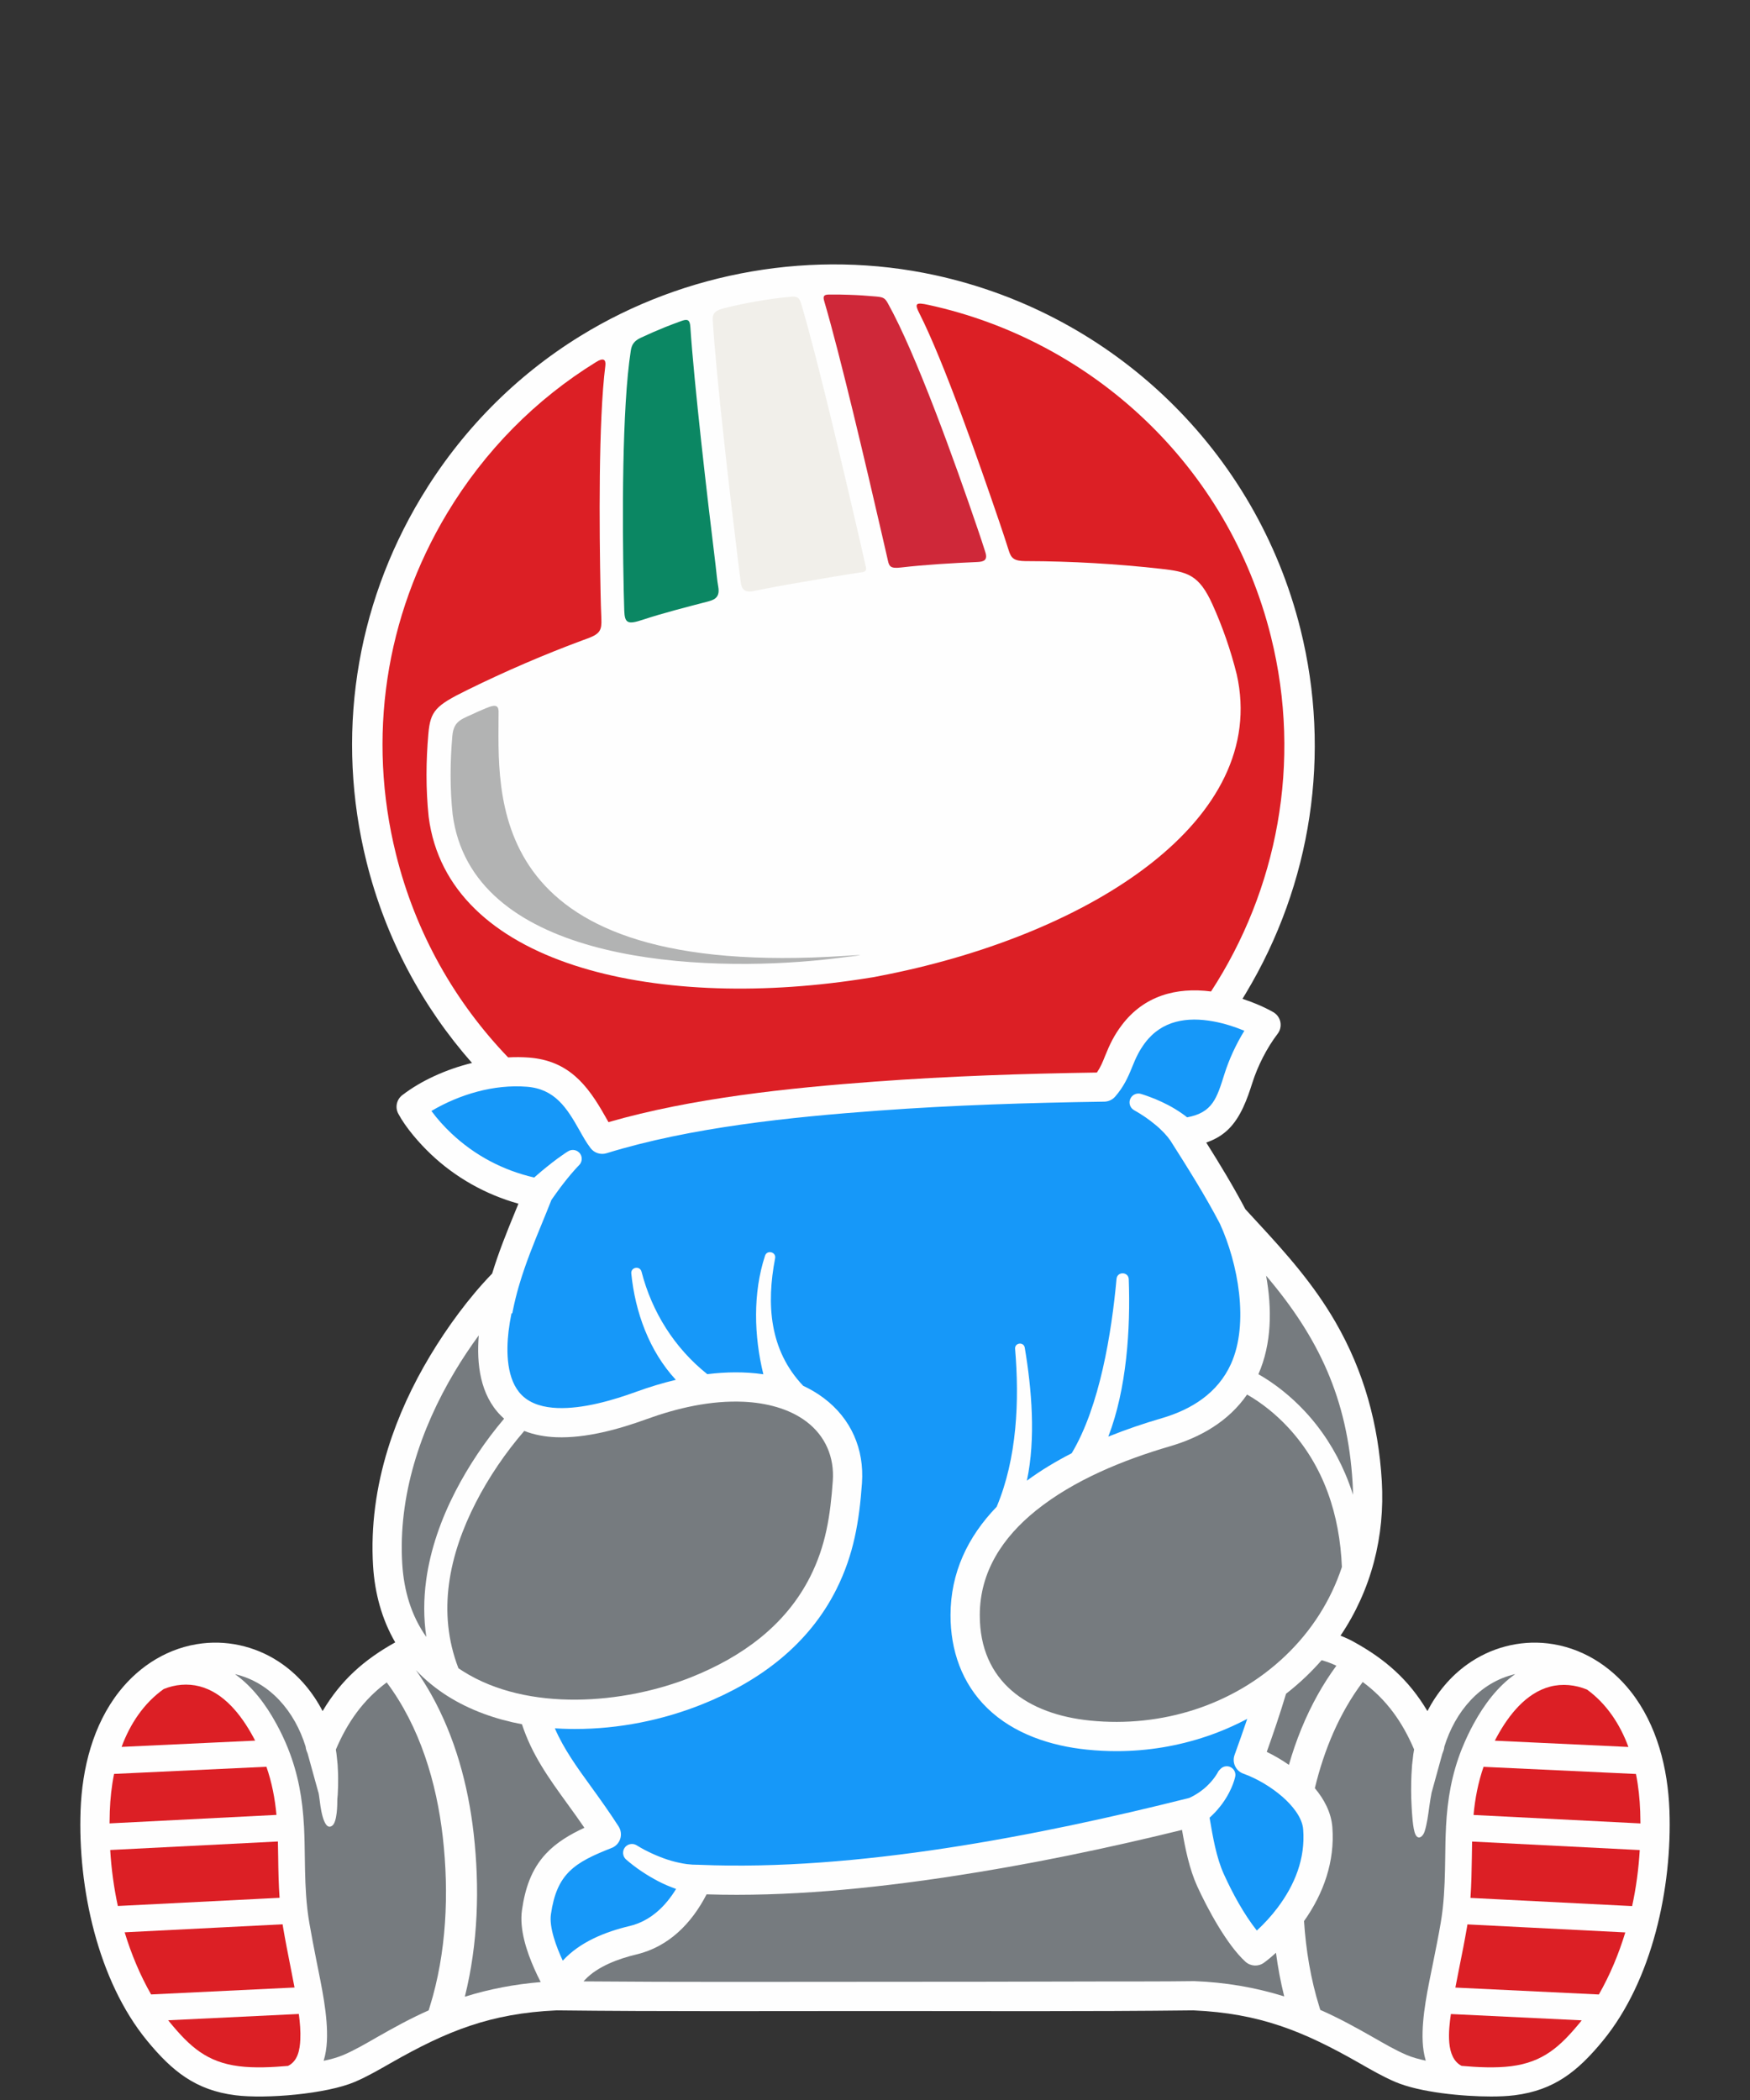 <?xml version="1.0" encoding="UTF-8"?>
<!DOCTYPE svg PUBLIC "-//W3C//DTD SVG 1.1//EN" "http://www.w3.org/Graphics/SVG/1.1/DTD/svg11.dtd">
<!-- Creator: CorelDRAW -->
<svg xmlns="http://www.w3.org/2000/svg" xml:space="preserve" width="500px" height="600px" version="1.1" style="shape-rendering:geometricPrecision; text-rendering:geometricPrecision; image-rendering:optimizeQuality; fill-rule:evenodd; clip-rule:evenodd"
viewBox="0 0 500 600"
 xmlns:xlink="http://www.w3.org/1999/xlink"
 xmlns:xodm="http://www.corel.com/coreldraw/odm/2003">
 <rect x="0" y="0" width="500" height="600" fill="#333333" stroke="none"/>
 <defs>
  <style type="text/css">
   <![CDATA[
    .fil0 {fill:#FEFEFE}
    .fil4 {fill:#B2B3B3}
    .fil5 {fill:#DC1F25}
    .fil1 {fill:#CF2839}
    .fil3 {fill:#F1EFEA}
    .fil6 {fill:#767B7F}
    .fil2 {fill:#0B8763}
    .fil7 {fill:#1698F9}
   ]]>
  </style>
 </defs>
 <g id="Ebene_x0020_1">
  <g id="_2272076427760">
   <path class="fil0" d="M267.15 78.62c51.2,11.14 91.76,50.29 104.42,101.18 8.83,35.49 3.19,72.72 -15.65,104.05 -0.31,0.51 -0.62,1.02 -0.93,1.53 3.12,1.02 6.23,2.34 8.81,3.81 1.06,0.61 1.8,1.65 2.03,2.85 0.22,1.2 -0.08,2.45 -0.84,3.39 -3.06,4.02 -5.66,9.16 -7.18,13.96 -1.46,4.6 -3.3,9.78 -6.81,13.23 -1.83,1.8 -3.98,3.01 -6.36,3.82 3.92,6.24 7.75,12.53 11.18,19.05 1.11,1.22 2.23,2.43 3.36,3.65 8.4,9.07 16.14,17.8 22.38,28.59 8.15,14.12 12.27,29.18 13.24,45.45 0.93,15.77 -2.99,31.1 -11.8,44.16 1.29,0.5 2.55,1.07 3.76,1.74 9.13,5.02 15.8,10.93 21.07,19.8 2.75,-5.27 6.55,-9.89 11.42,-13.36 6.63,-4.74 14.84,-6.93 22.95,-5.98 9.51,1.11 17.81,6.27 23.71,13.73 7.54,9.55 10.63,22 11.07,33.97 0.8,21.88 -4.81,48.54 -19.04,65.86 -7.14,8.68 -13.84,14.1 -25.16,15.54 -2.23,0.28 -4.54,0.36 -6.79,0.36 -7.87,0 -20.28,-1.13 -27.4,-4.19 -3.53,-1.51 -6.93,-3.49 -10.27,-5.39 -16.07,-9.17 -28.42,-14.16 -47.33,-15.03 -30.27,0.35 -60.69,0.19 -90.99,0.19 -30.3,0 -60.72,0.16 -91,-0.19 -18.9,0.87 -31.25,5.86 -47.33,15.03 -3.33,1.9 -6.73,3.88 -10.26,5.39 -8.09,3.47 -25.43,4.94 -34.19,3.83 -11.32,-1.44 -18.02,-6.86 -25.16,-15.54 -14.23,-17.31 -19.84,-43.98 -19.04,-65.86 0.44,-11.97 3.53,-24.42 11.07,-33.97 5.89,-7.46 14.2,-12.62 23.71,-13.73 8.11,-0.95 16.32,1.24 22.95,5.98 4.87,3.47 8.67,8.09 11.42,13.36 5.21,-8.77 11.78,-14.64 20.75,-19.63 -3.88,-6.67 -5.85,-14.15 -6.33,-21.84 -0.7,-11.28 0.89,-22.62 4.22,-33.39 2.88,-9.34 7.05,-18.28 12.07,-26.65 4.89,-8.14 11.07,-16.63 17.73,-23.49 1.84,-6.07 4.2,-11.91 6.61,-17.77 0.3,-0.73 0.6,-1.47 0.9,-2.2 -9.37,-2.62 -18.01,-7.47 -25.07,-14.19 -3.23,-3.07 -7.15,-7.55 -9.27,-11.55 -0.95,-1.79 -0.46,-4.03 1.15,-5.27 5.45,-4.19 12.58,-7.39 19.92,-9.2 -14.11,-16.01 -24.67,-35.51 -30.14,-57.48 -8.86,-35.62 -3.32,-72.63 15.6,-104.08 11.3,-18.8 26.8,-34.62 45.48,-46.13 30.04,-18.53 66.88,-24.89 101.36,-17.39z"/>
   <path class="fil1" d="M279.37 151.23c-6.58,-19.33 -17.65,-50.18 -25.7,-64.58 -0.83,-1.49 -1.29,-1.74 -3.35,-1.93 -2.56,-0.24 -5.15,-0.41 -7.74,-0.49 -1.93,-0.08 -3.87,-0.1 -5.82,-0.07 -1.47,0.02 -1.66,0.57 -1.25,1.94 4.62,15.7 12.01,47.27 16.53,66.88 0.55,2.37 1.11,4.77 1.65,7.19 0.36,1.63 0.71,2.32 3.66,1.98 7.1,-0.83 14.86,-1.26 21.93,-1.58 1.76,-0.08 2.98,-0.48 2.26,-2.76 -0.7,-2.23 -1.43,-4.42 -2.17,-6.58z"/>
   <path class="fil2" d="M205.22 167.68c-0.36,-2.03 -0.5,-3.95 -0.77,-6.22 -2.43,-19.74 -6.12,-51.74 -7.21,-68.08 -0.13,-1.96 -0.77,-2.29 -2.38,-1.73 -1.67,0.59 -3.32,1.22 -4.95,1.87 -2.31,0.94 -4.59,1.93 -6.82,2.98 -1.88,0.88 -2.59,1.91 -2.86,3.67 -2.55,16.32 -2.45,48.63 -2.02,68.79 0.04,1.82 0.09,3.65 0.15,5.5 0.13,3.57 0.95,4.04 5.2,2.64 6.08,-2.01 12.83,-3.7 18.96,-5.31 2.03,-0.53 3.16,-1.5 2.7,-4.11z"/>
   <path class="fil3" d="M215.86 86.15c-2.94,0.52 -5.88,1.13 -8.83,1.87 -2.66,0.66 -3.52,1.46 -3.39,3.5 1.03,16.48 4.77,48.69 7.26,69 0.23,1.91 0.48,3.85 0.73,5.79 0.25,2.06 1.19,3.08 3.57,2.59 4.64,-0.95 9.77,-1.91 14.46,-2.67 5.58,-0.98 11.19,-1.94 16.77,-2.76 0.76,-0.11 1.17,-0.5 0.98,-1.39 -0.51,-2.3 -1.61,-7.09 -1.74,-7.67 -4.64,-20.05 -12.07,-51.79 -16.76,-67.64 -0.59,-2.03 -1.39,-2.16 -3.39,-1.95 -3.21,0.31 -6.44,0.76 -9.66,1.33z"/>
   <path class="fil4" d="M136.52 203.34c3.48,-1.47 5.82,-2.8 5.93,-0.18 0.09,23.17 -5.46,75.24 94.39,70.22 7.48,-0.38 14.82,-1.11 1.43,0.48 -2.02,0.24 -4.05,0.45 -6.07,0.64 -36.69,3.3 -97.55,-0.69 -102.88,-41.87 -0.78,-7.38 -0.73,-14.89 -0.08,-22.36 0.42,-4.68 2.98,-4.81 7.28,-6.93z"/>
   <path class="fil5" d="M34.74 499.11l38.16 -1.79c-0.22,-0.43 -0.45,-0.85 -0.68,-1.27 -3.3,-6.02 -8.23,-12.43 -15.21,-14.24 -3.4,-0.88 -6.99,-0.55 -10.23,0.77 -5.73,4.07 -9.63,10.01 -12.04,16.53z"/>
   <path class="fil5" d="M31.3 520.97l47.69 -2.43c-0.44,-4.72 -1.31,-9.26 -2.87,-13.75l-43.53 2.04c-0.71,3.53 -1.09,7.12 -1.22,10.71 -0.04,1.14 -0.06,2.28 -0.07,3.43z"/>
   <path class="fil5" d="M33.67 544.57l46.21 -2.34c-0.28,-3.85 -0.35,-7.7 -0.4,-11.56 -0.02,-1.51 -0.04,-3.02 -0.08,-4.53l-47.91 2.43c0.32,5.38 1.04,10.74 2.18,16z"/>
   <path class="fil5" d="M85.38 575.42l-37.33 1.8c0.16,0.19 0.31,0.38 0.46,0.57 5.78,7.03 10.64,11.4 19.76,12.56 4.39,0.56 9.6,0.3 14.02,-0.09 2.8,-1.39 3.37,-4.59 3.51,-7.45 0.12,-2.43 -0.1,-4.96 -0.42,-7.39z"/>
   <path class="fil5" d="M43.17 569.84l40.98 -1.98c-0.38,-2.03 -0.78,-4.06 -1.18,-6.08 -0.73,-3.68 -1.45,-7.35 -2.08,-11.05 -0.06,-0.31 -0.11,-0.62 -0.15,-0.93l-45.12 2.29c1.86,6.15 4.37,12.17 7.55,17.75z"/>
   <path class="fil5" d="M427.09 497.34l38.17 1.79c-2.37,-6.44 -6.21,-12.31 -11.82,-16.39 -3.34,-1.38 -7.06,-1.76 -10.58,-0.84 -6.91,1.83 -11.8,8.17 -15.08,14.14 -0.23,0.44 -0.46,0.87 -0.69,1.3z"/>
   <path class="fil5" d="M421.01 518.56l47.69 2.42c-0.01,-1.14 -0.03,-2.29 -0.07,-3.44 -0.13,-3.58 -0.51,-7.17 -1.21,-10.69l-43.55 -2.04c-1.55,4.5 -2.42,9.03 -2.86,13.75z"/>
   <path class="fil5" d="M420.13 542.26l46.19 2.34c1.15,-5.27 1.86,-10.63 2.18,-16.01l-47.9 -2.43c-0.03,1.5 -0.05,3.01 -0.07,4.51 -0.06,3.87 -0.12,7.73 -0.4,11.59z"/>
   <path class="fil5" d="M415.82 567.88l41 1.97c3.18,-5.57 5.69,-11.59 7.55,-17.73l-45.1 -2.29c-0.05,0.3 -0.1,0.6 -0.15,0.91 -0.66,3.83 -1.42,7.65 -2.19,11.47 -0.38,1.89 -0.76,3.78 -1.11,5.67z"/>
   <path class="fil5" d="M417.6 590.25c4.46,0.4 9.71,0.66 14.13,0.1 9.12,-1.16 13.98,-5.53 19.75,-12.56 0.15,-0.18 0.3,-0.37 0.45,-0.55l-37.39 -1.8c-0.65,4.57 -1.59,12.42 3.06,14.81z"/>
   <path class="fil6" d="M201.88 541.24c-4.24,8.24 -10.77,14.97 -20.07,17.18 -4.99,1.19 -11.06,3.38 -14.67,7.23 -0.15,0.15 -0.29,0.31 -0.42,0.46 27.74,0.24 55.52,0.12 83.26,0.12l0.04 0c21.05,0 42.09,-0.03 63.13,-0.09 9.28,-0.03 18.6,0.03 27.87,-0.1l0.23 0c8.78,0.33 17.3,1.76 25.67,4.36 -1.03,-4.11 -1.8,-8.28 -2.36,-12.47 -1.1,1.02 -2.29,2.03 -3.46,2.87 -1.6,1.15 -3.79,1.02 -5.25,-0.3 -5.34,-4.86 -10.9,-15.24 -13.81,-21.62 -2.22,-4.9 -3.4,-10.71 -4.32,-16.05 -21.91,5.39 -44.1,9.99 -66.41,13.36 -22.71,3.43 -46.43,5.78 -69.43,5.05z"/>
   <path class="fil6" d="M372.58 548.88c0.54,8.26 1.91,16.61 4.38,24.52 0.09,0.29 0.18,0.57 0.27,0.86 5.29,2.32 10.23,5.05 15.23,7.9 3.05,1.74 6.19,3.59 9.42,4.97 1.68,0.72 3.62,1.23 5.48,1.63 -0.53,-1.76 -0.79,-3.61 -0.88,-5.44 -0.34,-7.15 1.58,-15.59 2.99,-22.62 0.75,-3.74 1.51,-7.48 2.15,-11.24 0.22,-1.28 0.4,-2.57 0.55,-3.83 0,-0.13 0.02,-0.29 0.05,-0.43 0.54,-4.85 0.63,-9.73 0.7,-14.63 0.03,-2.82 0.07,-5.63 0.22,-8.43l0 -0.17 0.01 -0.17c0.41,-7.77 1.65,-14.95 4.55,-22.21 0.04,-0.09 0.08,-0.19 0.12,-0.27 0.95,-2.36 2.06,-4.68 3.29,-6.93 2.93,-5.35 6.78,-10.54 11.82,-14.08 -10.12,2.32 -17.17,10.72 -20.27,20.76 -0.01,0.13 -0.02,0.27 -0.05,0.4 -0.04,0.26 -0.11,0.51 -0.2,0.76l-0.33 0.88 -3.03 11 -0.01 -0.01c-0.26,1.35 -0.48,2.71 -0.67,4.08 -0.3,2.2 -0.66,5.03 -1.35,7.14 -0.46,1.4 -1.8,2.52 -2.62,0.79 -0.76,-1.6 -0.99,-6.27 -1.09,-8.14 -0.17,-2.96 -0.16,-5.92 -0.04,-8.88l0.18 -2.81 0.36 -3.11 0.22 -1.32c-3.34,-7.84 -7.85,-14.23 -14.68,-19.28 -6.72,8.93 -11.08,19.52 -13.68,30.34 2.66,3.17 4.67,6.94 5,11.13 0.76,9.74 -2.49,18.96 -8.09,26.84z"/>
   <path class="fil6" d="M377.61 474.34c-1.41,1.61 -2.88,3.15 -4.42,4.63 -1.83,1.75 -3.75,3.41 -5.75,4.96 -1.67,5.59 -3.55,11.11 -5.51,16.61 2.19,1.06 4.33,2.31 6.33,3.71 2.01,-7.02 4.75,-13.83 8.33,-20.21 1.58,-2.81 3.32,-5.52 5.23,-8.12 -1.35,-0.65 -2.78,-1.17 -4.21,-1.58z"/>
   <path class="fil6" d="M122.47 574.39c0.11,-0.33 0.21,-0.66 0.31,-0.99 4.82,-15.46 5.55,-32.55 3.73,-48.55 -1.77,-15.55 -6.55,-31.5 -16.02,-44.16 -6.76,5.04 -11.23,11.42 -14.53,19.19l0.18 1.21 0.11 1.03 0.21 2.01 0.1 2.01c0.01,0.34 0.03,0.67 0.04,1.02l0.01 1.01c-0.01,0.67 0.01,1.33 -0.01,2l-0.1 2.47 -0.12 1.44c0.01,1.54 -0.05,6.47 -1.43,7.52 -2.66,2.04 -3.51,-6.45 -3.63,-7.35l-0.19 -1.36 -0.15 -0.84 -0.02 0.06 -3.07 -11.12 -0.29 -0.73c-0.15,-0.4 -0.25,-0.81 -0.28,-1.23 -3.09,-10 -10.1,-18.36 -20.18,-20.7 5,3.56 8.84,8.73 11.75,14.06 1.24,2.24 2.34,4.55 3.3,6.91 0.03,0.08 0.07,0.18 0.1,0.26 2.91,7.26 4.15,14.45 4.56,22.23l0.02 0.16 0 0.17c0.14,2.8 0.18,5.63 0.22,8.45 0.07,4.9 0.15,9.77 0.7,14.62 0.02,0.13 0.04,0.28 0.04,0.4 0.15,1.27 0.34,2.57 0.56,3.87 0.62,3.62 1.33,7.23 2.04,10.84 1.41,7.11 3.33,15.64 2.97,22.88 -0.09,1.89 -0.37,3.8 -0.93,5.62 1.92,-0.4 3.92,-0.93 5.65,-1.67 3.22,-1.38 6.37,-3.23 9.41,-4.97 4.91,-2.8 9.76,-5.48 14.94,-7.77z"/>
   <path class="fil6" d="M144.03 405.34c-0.3,-0.27 -0.59,-0.55 -0.88,-0.83 -5.99,-5.99 -7.02,-14.86 -6.36,-22.98 -2.43,3.32 -4.72,6.76 -6.83,10.29 -9.87,16.49 -16.24,35.68 -15.03,55.07 0.48,7.58 2.55,14.72 6.88,20.81 -0.81,-5.39 -0.78,-10.85 -0.04,-16.27 1.21,-8.83 4.26,-17.37 8.32,-25.27 3.78,-7.34 8.58,-14.5 13.94,-20.82z"/>
   <path class="fil6" d="M149.79 408.84c-5.33,6.15 -10.16,13.26 -13.85,20.47 -7.64,14.91 -11.13,31.31 -4.96,47.33 0.45,0.3 0.9,0.6 1.36,0.89 18.43,11.63 45.92,9.41 65.35,1.59 14.25,-5.73 26.73,-14.65 33.78,-28.61 4.51,-8.94 5.77,-17.56 6.47,-27.38 0.48,-6.79 -2.1,-12.85 -7.55,-16.97 -5.03,-3.79 -11.63,-5.35 -17.82,-5.65 -9.42,-0.45 -19.09,1.78 -27.89,4.98 -7.88,2.87 -17.28,5.47 -25.74,5.15 -3.11,-0.12 -6.24,-0.65 -9.15,-1.8z"/>
   <path class="fil6" d="M383.4 447.72c-0.62,-14.9 -5.11,-28.83 -15.37,-39.89 -3.36,-3.62 -7.4,-6.92 -11.72,-9.39 -5.27,7.62 -13.21,12.2 -22.02,14.78 -13.3,3.89 -27.49,9.64 -38.37,18.42 -9.43,7.62 -15.97,17.41 -15.98,29.82 -0.03,19.05 13.73,28.34 31.5,30.13 20.46,2.07 41.05,-4.35 55.96,-18.65 7.32,-7.02 12.81,-15.59 16,-25.22z"/>
   <path class="fil6" d="M359.54 392.63c4.86,2.76 9.37,6.44 13.17,10.49 4.94,5.27 8.85,11.37 11.67,18.01 0.83,1.95 1.56,3.93 2.19,5.94 -0.01,-1.13 -0.05,-2.26 -0.11,-3.39 -1.43,-24.04 -9.69,-41.51 -24.71,-59.19 1.68,9.36 1.65,19.38 -2.21,28.14z"/>
   <path class="fil7" d="M293.4 423.04c4.03,-2.96 8.35,-5.55 12.8,-7.83 8.03,-13.38 11.41,-34.48 12.81,-49.83 0.2,-2.16 3.41,-2.07 3.49,0.11 0.52,14.22 -0.58,31.31 -5.84,44.97 5,-2.02 10.11,-3.75 15.28,-5.26 8.55,-2.5 16.01,-7.2 19.77,-15.52 5.23,-11.59 2,-28.77 -3.16,-40.04l-0.01 -0.02c-4.26,-8.15 -9.19,-15.94 -14.13,-23.72l-0.02 -0.04c-0.52,-0.73 -1.1,-1.44 -1.73,-2.11 -0.8,-0.85 -1.65,-1.65 -2.56,-2.39 -0.93,-0.78 -1.9,-1.51 -2.9,-2.2 -0.51,-0.34 -1.02,-0.67 -1.54,-1 -0.26,-0.16 -0.52,-0.32 -0.78,-0.47 -0.26,-0.15 -0.52,-0.3 -0.79,-0.45l-0.07 -0.05c-1.22,-0.67 -1.66,-2.23 -0.97,-3.45 0.58,-1.04 1.82,-1.54 2.96,-1.19 0.34,0.11 0.69,0.22 1.03,0.33 0.33,0.11 0.66,0.23 0.99,0.35 0.65,0.23 1.3,0.48 1.95,0.74 1.3,0.54 2.57,1.14 3.82,1.79 1.28,0.67 2.52,1.43 3.72,2.25 0.57,0.38 1.12,0.8 1.66,1.23 7.29,-1.37 8.46,-5.4 10.66,-12.37 1.36,-4.3 3.32,-8.51 5.69,-12.37 -2.85,-1.17 -5.84,-2.12 -8.86,-2.67 -7.46,-1.36 -14.66,-0.3 -19.48,6.08 -1.71,2.27 -2.64,4.27 -3.69,6.88 -1.32,3.3 -2.51,5.77 -4.87,8.52 -0.78,0.9 -1.91,1.43 -3.11,1.45 -21.48,0.32 -42.9,0.98 -64.33,2.55 -25.2,1.84 -53.87,4.76 -77.9,12.19 -1.66,0.51 -3.48,-0.06 -4.54,-1.44 -1.21,-1.57 -2.21,-3.37 -3.18,-5.1 -3.59,-6.38 -7,-11.83 -15.05,-12.46 -9.39,-0.74 -19.17,2.15 -27.26,6.92 1.7,2.31 3.65,4.47 5.73,6.43 6.71,6.31 14.68,10.51 23.63,12.59l0.83 -0.72c0.93,-0.81 1.86,-1.6 2.82,-2.36 0.95,-0.77 1.92,-1.53 2.91,-2.26 0.5,-0.37 1.01,-0.73 1.52,-1.08 0.26,-0.18 0.52,-0.37 0.78,-0.54l0.4 -0.26 0.43 -0.27c1.18,-0.75 2.76,-0.39 3.51,0.78 0.62,0.99 0.49,2.28 -0.32,3.13l-0.64 0.67c-0.19,0.2 -0.38,0.4 -0.56,0.61 -0.38,0.42 -0.75,0.84 -1.11,1.27 -0.74,0.87 -1.45,1.75 -2.15,2.65 -0.7,0.9 -1.39,1.82 -2.05,2.75l-1 1.4 -0.45 0.65c-0.84,2.15 -1.72,4.29 -2.59,6.42 -2.4,5.83 -4.77,11.65 -6.55,17.66 -0.03,0.17 -0.09,0.37 -0.16,0.56l-0.02 0.04c-0.66,2.29 -1.24,4.63 -1.71,6.99l-0.15 0.72 -0.22 0c-0.35,1.7 -0.63,3.42 -0.84,5.14 -0.67,5.75 -0.63,13.82 3.77,18.21 2.67,2.67 6.55,3.55 10.2,3.69 7.3,0.28 15.76,-2.18 22.55,-4.65 3.69,-1.34 7.46,-2.49 11.28,-3.4 -7.61,-8.21 -11.63,-19.37 -12.73,-30.38 -0.18,-1.82 2.46,-2.29 2.92,-0.53 2.99,11.57 9.43,21.82 18.79,29.29 5.29,-0.65 10.73,-0.74 16.02,0.03 -2.68,-10.93 -3.03,-23.16 0.48,-33.87 0.58,-1.76 3.23,-1.08 2.88,0.74 -2.52,13.1 -1.65,26.25 8.01,36.42 2.1,0.98 4.1,2.16 5.95,3.56 7.76,5.85 11.54,14.55 10.86,24.23 -0.78,10.9 -2.34,20.45 -7.32,30.38 -7.96,15.86 -21.94,26.24 -38.16,32.76 -11.51,4.64 -24.05,7.13 -36.46,7.13 -0.47,0 -0.95,0 -1.42,-0.01 -1.47,-0.02 -2.93,-0.08 -4.39,-0.18 2.6,6.02 6.43,11.25 10.26,16.55 2.74,3.78 5.44,7.56 7.96,11.49 0.67,1.05 0.84,2.36 0.46,3.54 -0.39,1.19 -1.28,2.15 -2.45,2.6 -10.64,4.17 -15.67,7.3 -17.35,18.92 -0.56,3.8 1.58,9.42 3.38,13.29 4.86,-5.35 12.2,-8.27 19.09,-9.9 5.91,-1.41 10.23,-5.58 13.29,-10.6 -1.77,-0.63 -3.5,-1.36 -5.16,-2.23 -1.62,-0.86 -3.21,-1.79 -4.73,-2.82 -0.38,-0.26 -0.76,-0.51 -1.13,-0.78 -0.37,-0.27 -0.74,-0.54 -1.1,-0.82l-0.53 -0.41 -0.53 -0.42c-0.18,-0.14 -0.36,-0.29 -0.54,-0.45l-0.55 -0.46c-1.06,-0.92 -1.17,-2.53 -0.26,-3.59 0.82,-0.93 2.18,-1.14 3.24,-0.5l0.58 0.35c0.16,0.09 0.33,0.2 0.51,0.3l0.53 0.3 0.53 0.29c0.36,0.19 0.72,0.37 1.08,0.55 0.36,0.18 0.73,0.35 1.09,0.52 1.44,0.67 2.93,1.26 4.44,1.77 1.47,0.49 2.98,0.85 4.49,1.13l1.13 0.18c0.36,0.05 0.73,0.07 1.1,0.1l0.55 0.05c0.17,0.01 0.35,0.01 0.52,0.01l0.68 0.02c0.1,-0.01 0.23,-0.01 0.36,0l0.45 0.02c44.63,1.86 96.65,-8.25 139.83,-19.1l0 0c0.21,-0.1 0.45,-0.18 0.66,-0.31 0.45,-0.24 0.92,-0.46 1.34,-0.75 0.23,-0.14 0.46,-0.27 0.66,-0.41l0.65 -0.46c0.21,-0.14 0.4,-0.3 0.59,-0.45l0.32 -0.25 0.13 -0.11 0.73 -0.65 0.57 -0.57c0.19,-0.18 0.35,-0.38 0.53,-0.57 0.17,-0.18 0.33,-0.39 0.5,-0.58 0.33,-0.4 0.64,-0.82 0.92,-1.24 0.14,-0.21 0.28,-0.42 0.41,-0.64 0.06,-0.11 0.12,-0.21 0.18,-0.32l0.1 -0.17c0.08,-0.15 0.12,-0.25 0.24,-0.35l0.43 -0.46c0.94,-0.99 2.5,-1.04 3.49,-0.1 0.65,0.61 0.92,1.54 0.7,2.4l-0.08 0.31c-0.02,0.09 -0.05,0.18 -0.07,0.27 -0.05,0.18 -0.11,0.36 -0.16,0.53 -0.1,0.33 -0.23,0.67 -0.35,1 -0.25,0.66 -0.53,1.3 -0.85,1.92 -0.15,0.32 -0.31,0.64 -0.49,0.94 -0.17,0.31 -0.33,0.62 -0.52,0.91 -0.17,0.28 -0.35,0.57 -0.55,0.87l-0.75 1.07 -0.49 0.62c-0.23,0.29 -0.45,0.57 -0.69,0.83l-0.68 0.77c-0.25,0.27 -0.51,0.51 -0.75,0.75 -0.27,0.29 -0.57,0.56 -0.87,0.83l0.08 0.5c0.85,5 1.87,10.95 3.97,15.58 2.5,5.5 5.66,11.36 9.45,16.17 2.14,-1.98 4.14,-4.16 5.89,-6.48 4.96,-6.57 8,-14.1 7.35,-22.42 -0.27,-3.54 -3.31,-7.02 -5.85,-9.25 -3.14,-2.76 -7.28,-5.27 -11.22,-6.67 -1.05,-0.37 -1.91,-1.15 -2.38,-2.15 -0.48,-1.01 -0.53,-2.17 -0.15,-3.21 1.24,-3.42 2.45,-6.86 3.62,-10.31 -3.69,1.96 -7.53,3.62 -11.47,4.96 -8.36,2.84 -17.06,4.27 -25.88,4.27 -2.81,0 -5.62,-0.14 -8.42,-0.43 -10.32,-1.04 -20.92,-4.48 -28.5,-11.85 -7.28,-7.08 -10.53,-16.54 -10.51,-26.61 0.02,-12.04 4.88,-22.33 13.19,-30.93 5.82,-13.88 6.52,-30.29 5.26,-45.13 -0.14,-1.76 2.46,-2.08 2.76,-0.34 1.99,11.8 3.18,25.95 0.61,38z"/>
   <path class="fil6" d="M154.49 566.31c-0.64,-1.23 -1.24,-2.48 -1.8,-3.75 -2.2,-4.95 -4.35,-11.36 -3.55,-16.85 0.87,-6.03 2.62,-11.56 6.85,-16.09 3.04,-3.26 6.96,-5.54 10.98,-7.4 -1.61,-2.35 -3.27,-4.66 -4.94,-6.96 -5.31,-7.32 -10.07,-13.96 -12.9,-22.62 -7.47,-1.4 -14.8,-3.98 -21.25,-8.04 -3.31,-2.1 -6.36,-4.57 -9.04,-7.41 1.55,2.2 2.99,4.49 4.32,6.85 6.85,12.21 10.59,25.95 12.17,39.81 1.75,15.43 1.26,31.51 -2.52,46.64 7.06,-2.21 14.3,-3.57 21.68,-4.18z"/>
   <path class="fil5" d="M346.01 283.28c18.84,-28.94 26.1,-65.31 17.12,-101.38 -12.23,-49.16 -51.38,-84.68 -97.83,-94.78 -3.67,-0.81 -4.06,-0.43 -2.65,2.35 7.1,14.01 17.1,42.71 22.91,59.75 0.91,2.68 1.81,5.39 2.68,8.14 0.69,2.2 1.53,2.91 4.76,2.96l0.16 0 0.17 0 0.17 0c12.57,0.03 25.25,0.76 38.06,2.18 7.75,0.86 11,1.68 14.84,10.15 2.87,6.36 5.22,13.06 6.96,20.07 9.3,41.47 -41.36,73.89 -99.76,85.68l-4.02 0.79 -4.04 0.63c-58.92,8.9 -117.61,-4.24 -123.06,-46.39 -0.85,-8.05 -0.77,-15.99 -0.09,-23.76 0.57,-6.57 2.06,-8.07 11.08,-12.51 10.99,-5.41 22.09,-10.19 33.3,-14.34l0 0 0.07 -0.02 1.39 -0.51c3.16,-1.25 3.73,-2.24 3.59,-5.49 -0.11,-2.5 -0.18,-5 -0.23,-7.45 -0.39,-18.31 -0.62,-49.21 1.36,-64.82 0.23,-1.85 -0.57,-2.37 -2.59,-1.12 -17.27,10.64 -31.85,25.34 -42.6,43.21 -17.73,29.49 -22.92,64.11 -14.61,97.49 5.62,22.61 16.94,42.32 32.03,58.01 2.05,-0.12 4.06,-0.1 6,0.05 11.17,0.88 16.61,7.68 21.67,16.69 0.33,0.59 0.66,1.17 1,1.75 23.91,-6.89 51.4,-9.76 76.25,-11.59 21.08,-1.56 42.17,-2.26 63.3,-2.58 1.04,-1.52 1.66,-3.02 2.34,-4.75 1.33,-3.31 2.6,-5.94 4.79,-8.82 6.31,-8.36 15.58,-10.88 25.48,-9.59z"/>
  </g>
 </g>
</svg>
